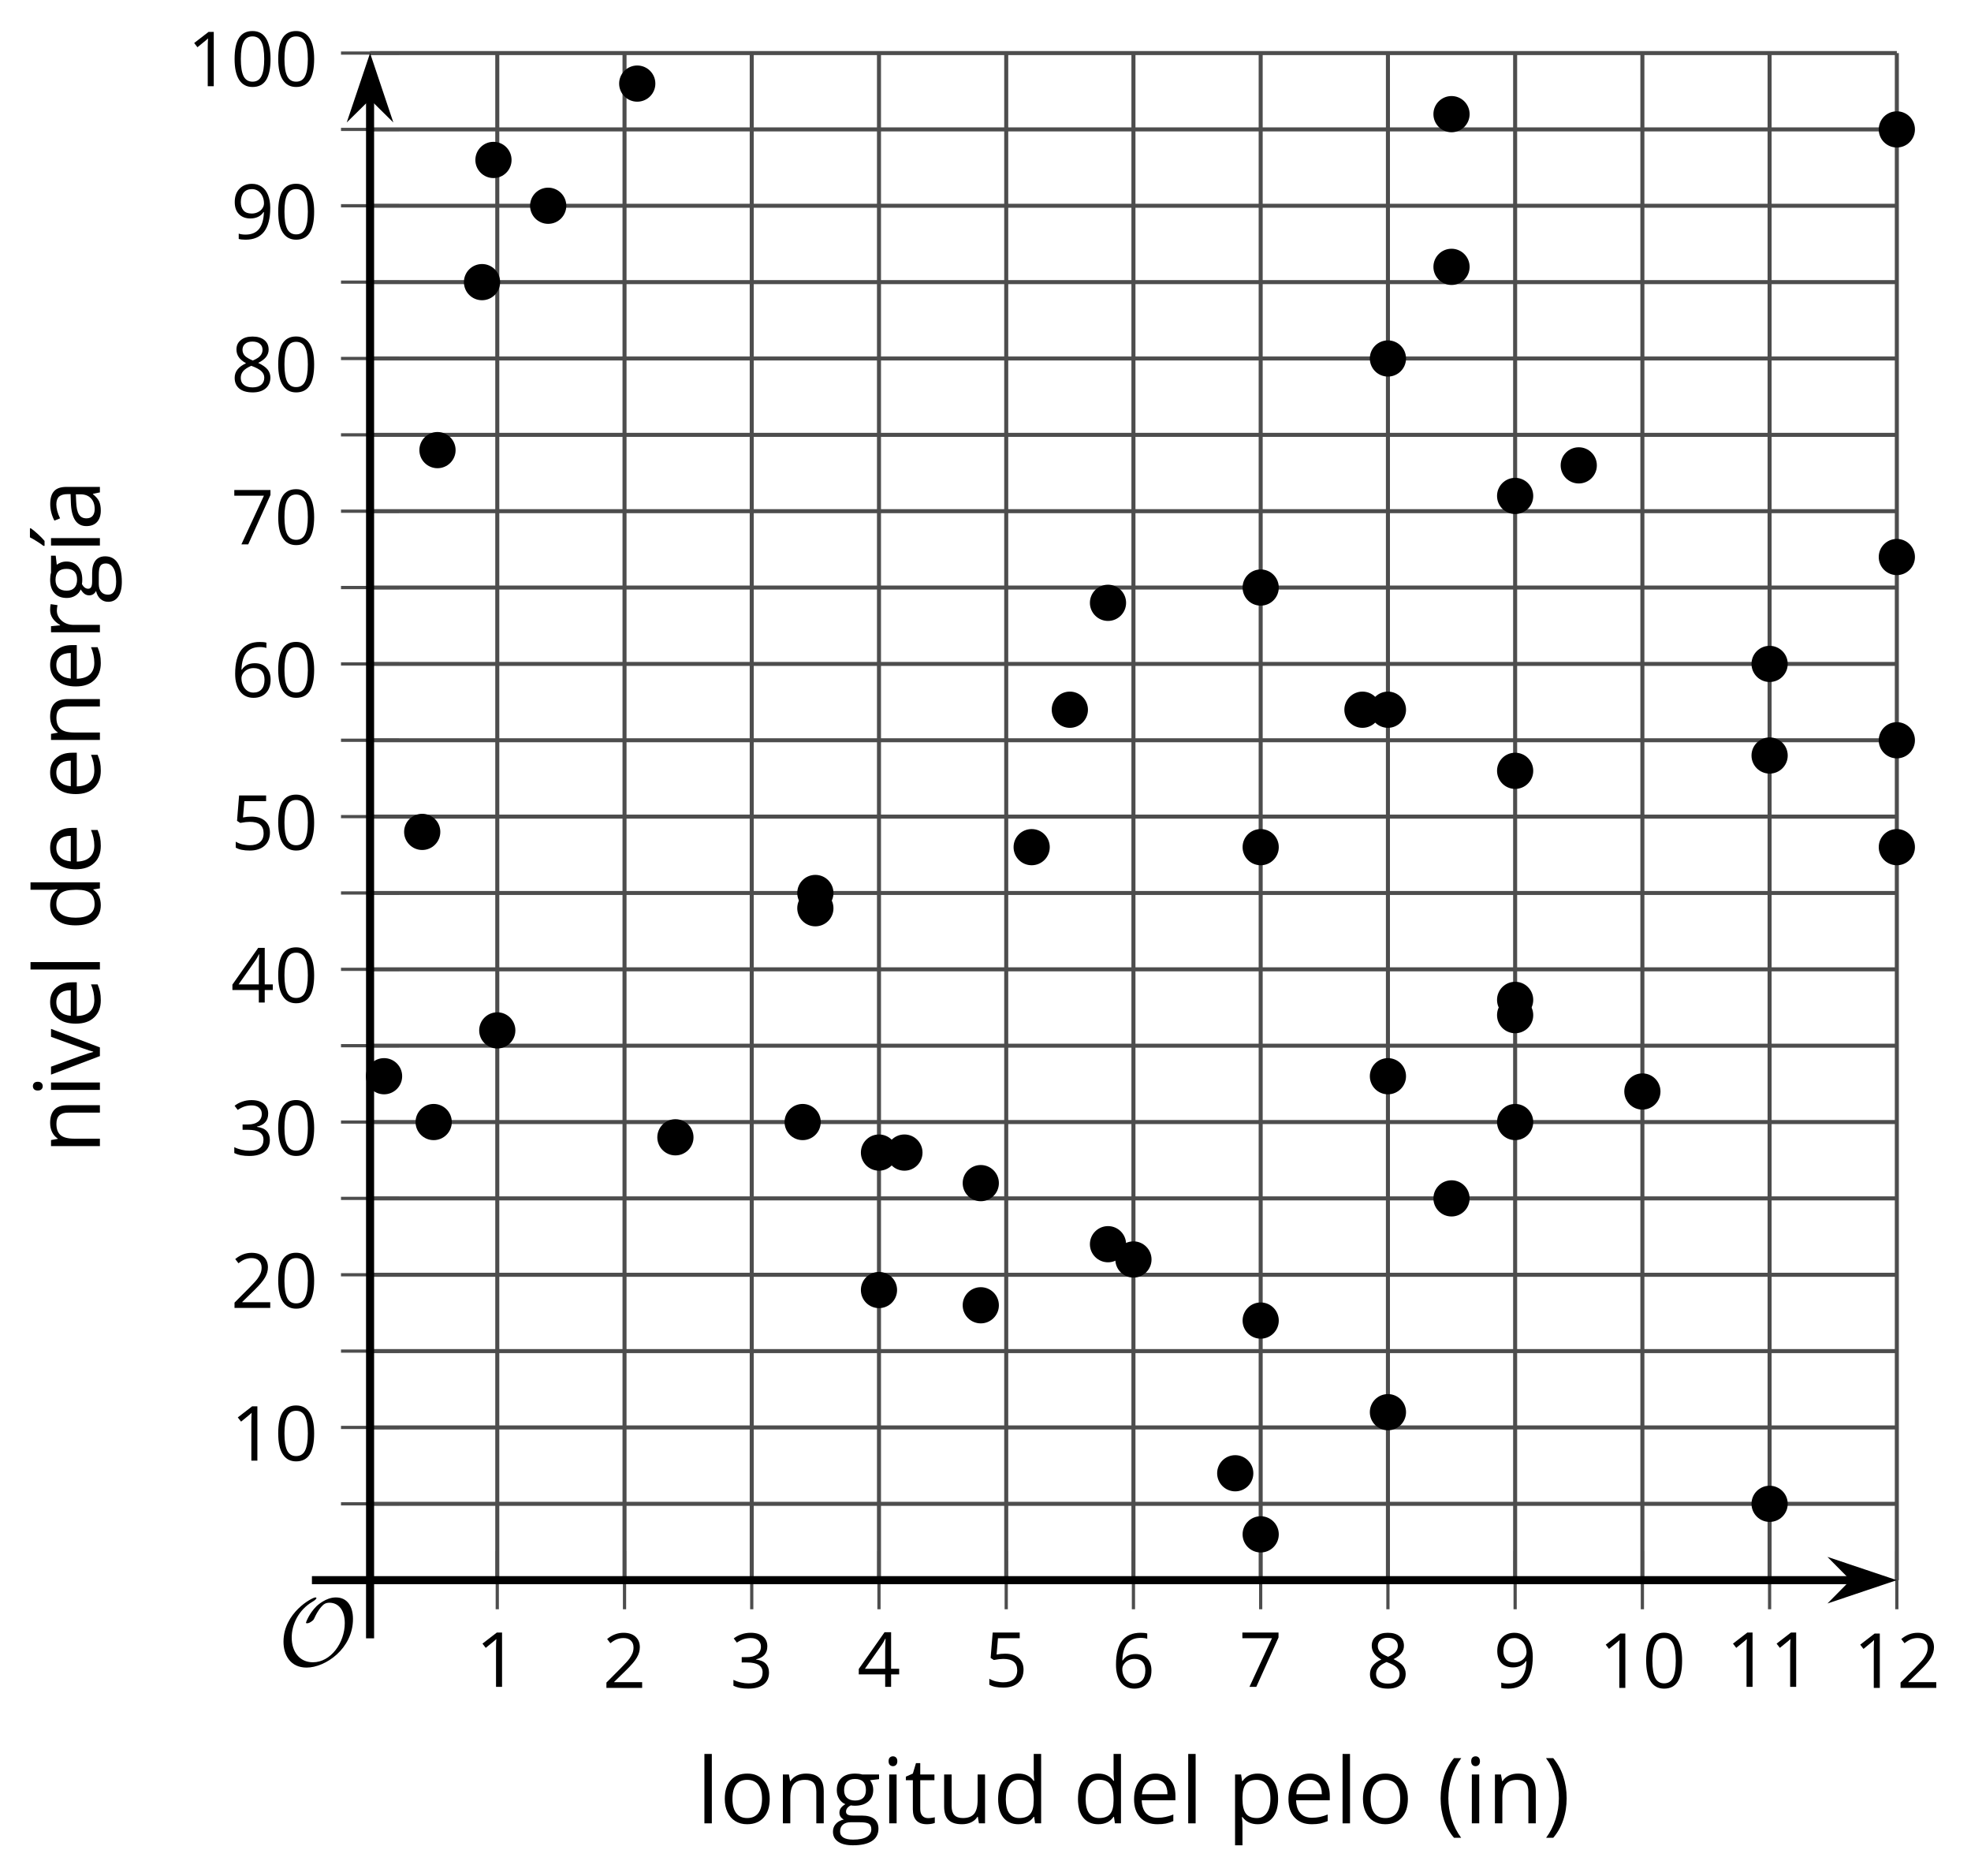 <?xml version='1.0' encoding='UTF-8'?>
<!-- This file was generated by dvisvgm 2.1.3 -->
<svg height='232.399pt' version='1.1' viewBox='-72 -72 244.208 232.399' width='244.208pt' xmlns='http://www.w3.org/2000/svg' xmlns:xlink='http://www.w3.org/1999/xlink'>
<defs>
<path d='M9.289 -5.762C9.289 -7.281 8.62 -8.428 7.161 -8.428C5.918 -8.428 4.866 -7.424 4.782 -7.352C3.826 -6.408 3.467 -5.332 3.467 -5.308C3.467 -5.236 3.527 -5.224 3.587 -5.224C3.814 -5.224 4.005 -5.344 4.184 -5.475C4.399 -5.631 4.411 -5.667 4.543 -5.942C4.651 -6.181 4.926 -6.767 5.368 -7.269C5.655 -7.592 5.894 -7.771 6.372 -7.771C7.532 -7.771 8.273 -6.814 8.273 -5.248C8.273 -2.809 6.539 -0.395 4.328 -0.395C2.63 -0.395 1.698 -1.745 1.698 -3.455C1.698 -5.081 2.534 -6.874 4.28 -7.902C4.399 -7.974 4.758 -8.189 4.758 -8.345C4.758 -8.428 4.663 -8.428 4.639 -8.428C4.22 -8.428 0.681 -6.528 0.681 -2.941C0.681 -1.267 1.554 0.263 3.539 0.263C5.87 0.263 9.289 -2.08 9.289 -5.762Z' id='g0-79'/>
<use id='g7-8' transform='scale(1.2)' xlink:href='#g5-8'/>
<use id='g7-9' transform='scale(1.2)' xlink:href='#g5-9'/>
<use id='g7-65' transform='scale(1.2)' xlink:href='#g5-65'/>
<use id='g7-68' transform='scale(1.2)' xlink:href='#g5-68'/>
<use id='g7-69' transform='scale(1.2)' xlink:href='#g5-69'/>
<use id='g7-71' transform='scale(1.2)' xlink:href='#g5-71'/>
<use id='g7-73' transform='scale(1.2)' xlink:href='#g5-73'/>
<use id='g7-76' transform='scale(1.2)' xlink:href='#g5-76'/>
<use id='g7-78' transform='scale(1.2)' xlink:href='#g5-78'/>
<use id='g7-79' transform='scale(1.2)' xlink:href='#g5-79'/>
<use id='g7-80' transform='scale(1.2)' xlink:href='#g5-80'/>
<use id='g7-82' transform='scale(1.2)' xlink:href='#g5-82'/>
<use id='g7-84' transform='scale(1.2)' xlink:href='#g5-84'/>
<use id='g7-85' transform='scale(1.2)' xlink:href='#g5-85'/>
<use id='g7-86' transform='scale(1.2)' xlink:href='#g5-86'/>
<use id='g7-172' transform='scale(1.2)' xlink:href='#g5-172'/>
<path d='M0.378 -2.583C0.378 -1.782 0.497 -1.031 0.732 -0.336S1.312 0.971 1.763 1.492H2.5C2.072 0.912 1.745 0.272 1.519 -0.433S1.179 -1.855 1.179 -2.592C1.179 -3.343 1.289 -4.07 1.51 -4.779C1.736 -5.488 2.067 -6.137 2.509 -6.731H1.763C1.317 -6.197 0.971 -5.576 0.737 -4.866C0.497 -4.157 0.378 -3.398 0.378 -2.583Z' id='g5-8'/>
<path d='M2.413 -2.583C2.413 -3.389 2.293 -4.148 2.058 -4.862C1.823 -5.571 1.478 -6.192 1.027 -6.731H0.281C0.723 -6.137 1.054 -5.488 1.28 -4.779C1.501 -4.07 1.611 -3.343 1.611 -2.592C1.611 -1.855 1.496 -1.133 1.271 -0.433C1.045 0.272 0.718 0.916 0.29 1.492H1.027C1.473 0.976 1.819 0.368 2.053 -0.327C2.293 -1.022 2.413 -1.777 2.413 -2.583Z' id='g5-9'/>
<path d='M4.922 -3.375C4.922 -4.498 4.733 -5.355 4.355 -5.948C3.973 -6.542 3.421 -6.837 2.689 -6.837C1.938 -6.837 1.381 -6.552 1.018 -5.985S0.47 -4.549 0.47 -3.375C0.47 -2.238 0.658 -1.377 1.036 -0.792C1.413 -0.203 1.966 0.092 2.689 0.092C3.444 0.092 4.006 -0.193 4.374 -0.769C4.738 -1.344 4.922 -2.21 4.922 -3.375ZM1.243 -3.375C1.243 -4.355 1.358 -5.064 1.588 -5.506C1.819 -5.953 2.187 -6.174 2.689 -6.174C3.2 -6.174 3.568 -5.948 3.794 -5.497C4.024 -5.051 4.139 -4.342 4.139 -3.375S4.024 -1.699 3.794 -1.243C3.568 -0.792 3.2 -0.566 2.689 -0.566C2.187 -0.566 1.819 -0.792 1.588 -1.234C1.358 -1.685 1.243 -2.394 1.243 -3.375Z' id='g5-16'/>
<path d='M3.292 0V-6.731H2.647L0.866 -5.355L1.271 -4.83C1.92 -5.359 2.288 -5.658 2.366 -5.727S2.518 -5.866 2.583 -5.93C2.56 -5.576 2.546 -5.198 2.546 -4.797V0H3.292Z' id='g5-17'/>
<path d='M4.885 0V-0.709H1.423V-0.746L2.896 -2.187C3.554 -2.827 4.001 -3.352 4.24 -3.771S4.599 -4.609 4.599 -5.037C4.599 -5.585 4.42 -6.018 4.061 -6.344C3.702 -6.667 3.204 -6.828 2.574 -6.828C1.842 -6.828 1.169 -6.57 0.548 -6.054L0.953 -5.534C1.262 -5.778 1.538 -5.944 1.786 -6.036C2.04 -6.128 2.302 -6.174 2.583 -6.174C2.97 -6.174 3.273 -6.068 3.49 -5.856C3.706 -5.649 3.817 -5.364 3.817 -5.005C3.817 -4.751 3.775 -4.512 3.688 -4.291S3.471 -3.844 3.301 -3.61S2.772 -2.988 2.233 -2.44L0.46 -0.658V0H4.885Z' id='g5-18'/>
<path d='M4.632 -5.147C4.632 -5.668 4.452 -6.077 4.088 -6.381C3.725 -6.676 3.218 -6.828 2.564 -6.828C2.164 -6.828 1.786 -6.768 1.427 -6.639C1.064 -6.519 0.746 -6.344 0.47 -6.128L0.856 -5.612C1.192 -5.829 1.487 -5.976 1.75 -6.054S2.288 -6.174 2.583 -6.174C2.97 -6.174 3.278 -6.082 3.499 -5.893C3.729 -5.704 3.84 -5.447 3.84 -5.12C3.84 -4.71 3.688 -4.388 3.379 -4.153C3.071 -3.923 2.657 -3.808 2.132 -3.808H1.459V-3.149H2.122C3.407 -3.149 4.047 -2.739 4.047 -1.925C4.047 -1.013 3.467 -0.557 2.302 -0.557C2.007 -0.557 1.694 -0.594 1.363 -0.672C1.036 -0.746 0.723 -0.856 0.433 -0.999V-0.272C0.714 -0.138 0.999 -0.041 1.298 0.009C1.593 0.064 1.92 0.092 2.274 0.092C3.094 0.092 3.725 -0.083 4.171 -0.424C4.618 -0.769 4.839 -1.266 4.839 -1.906C4.839 -2.353 4.71 -2.716 4.448 -2.993S3.785 -3.439 3.246 -3.508V-3.545C3.688 -3.637 4.029 -3.821 4.273 -4.093C4.512 -4.365 4.632 -4.719 4.632 -5.147Z' id='g5-19'/>
<path d='M5.203 -1.547V-2.242H4.204V-6.768H3.393L0.198 -2.215V-1.547H3.471V0H4.204V-1.547H5.203ZM3.471 -2.242H0.962L3.066 -5.235C3.195 -5.428 3.333 -5.672 3.481 -5.967H3.518C3.485 -5.414 3.471 -4.917 3.471 -4.48V-2.242Z' id='g5-20'/>
<path d='M2.564 -4.111C2.215 -4.111 1.865 -4.075 1.51 -4.006L1.68 -6.027H4.374V-6.731H1.027L0.773 -3.582L1.169 -3.329C1.657 -3.416 2.049 -3.462 2.339 -3.462C3.49 -3.462 4.065 -2.993 4.065 -2.053C4.065 -1.57 3.913 -1.202 3.619 -0.948C3.315 -0.695 2.896 -0.566 2.357 -0.566C2.049 -0.566 1.731 -0.608 1.413 -0.681C1.096 -0.764 0.829 -0.87 0.612 -1.008V-0.272C1.013 -0.028 1.588 0.092 2.348 0.092C3.126 0.092 3.739 -0.106 4.18 -0.502C4.627 -0.898 4.848 -1.446 4.848 -2.141C4.848 -2.753 4.646 -3.232 4.236 -3.582C3.831 -3.936 3.273 -4.111 2.564 -4.111Z' id='g5-21'/>
<path d='M0.539 -2.878C0.539 -1.943 0.741 -1.215 1.151 -0.691C1.561 -0.17 2.113 0.092 2.808 0.092C3.458 0.092 3.978 -0.11 4.355 -0.506C4.742 -0.912 4.931 -1.459 4.931 -2.159C4.931 -2.785 4.756 -3.283 4.411 -3.646C4.061 -4.01 3.582 -4.194 2.979 -4.194C2.247 -4.194 1.713 -3.932 1.377 -3.402H1.321C1.358 -4.365 1.565 -5.074 1.948 -5.525C2.33 -5.971 2.878 -6.197 3.6 -6.197C3.904 -6.197 4.176 -6.16 4.411 -6.082V-6.74C4.213 -6.8 3.936 -6.828 3.591 -6.828C2.583 -6.828 1.823 -6.501 1.308 -5.847C0.797 -5.189 0.539 -4.199 0.539 -2.878ZM2.799 -0.557C2.509 -0.557 2.251 -0.635 2.026 -0.797C1.805 -0.958 1.63 -1.174 1.506 -1.446S1.321 -2.012 1.321 -2.33C1.321 -2.546 1.39 -2.753 1.529 -2.951C1.662 -3.149 1.846 -3.306 2.076 -3.421S2.56 -3.591 2.836 -3.591C3.283 -3.591 3.614 -3.462 3.84 -3.209S4.176 -2.606 4.176 -2.159C4.176 -1.639 4.056 -1.243 3.812 -0.967C3.573 -0.695 3.237 -0.557 2.799 -0.557Z' id='g5-22'/>
<path d='M1.312 0H2.159L4.913 -6.119V-6.731H0.433V-6.027H4.102L1.312 0Z' id='g5-23'/>
<path d='M2.689 -6.828C2.086 -6.828 1.602 -6.685 1.243 -6.39C0.879 -6.105 0.7 -5.714 0.7 -5.226C0.7 -4.88 0.792 -4.572 0.976 -4.291C1.16 -4.015 1.464 -3.757 1.888 -3.518C0.948 -3.089 0.479 -2.486 0.479 -1.717C0.479 -1.142 0.672 -0.695 1.059 -0.378C1.446 -0.064 1.998 0.092 2.716 0.092C3.393 0.092 3.927 -0.074 4.319 -0.405C4.71 -0.741 4.903 -1.188 4.903 -1.745C4.903 -2.122 4.788 -2.454 4.558 -2.744C4.328 -3.029 3.941 -3.301 3.393 -3.564C3.844 -3.789 4.171 -4.038 4.378 -4.309S4.687 -4.885 4.687 -5.216C4.687 -5.718 4.507 -6.114 4.148 -6.4S3.301 -6.828 2.689 -6.828ZM1.234 -1.699C1.234 -2.03 1.335 -2.316 1.542 -2.551C1.75 -2.79 2.081 -3.006 2.537 -3.204C3.131 -2.988 3.55 -2.762 3.789 -2.532C4.029 -2.297 4.148 -2.035 4.148 -1.736C4.148 -1.363 4.019 -1.068 3.766 -0.852S3.154 -0.529 2.698 -0.529C2.233 -0.529 1.874 -0.631 1.621 -0.838C1.363 -1.045 1.234 -1.331 1.234 -1.699ZM2.68 -6.206C3.071 -6.206 3.375 -6.114 3.6 -5.93C3.821 -5.75 3.932 -5.502 3.932 -5.193C3.932 -4.913 3.84 -4.664 3.656 -4.452C3.476 -4.24 3.163 -4.042 2.726 -3.858C2.238 -4.061 1.901 -4.263 1.722 -4.466S1.45 -4.913 1.45 -5.193C1.45 -5.502 1.561 -5.746 1.777 -5.93S2.297 -6.206 2.68 -6.206Z' id='g5-24'/>
<path d='M4.885 -3.858C4.885 -4.471 4.793 -5 4.609 -5.451C4.425 -5.898 4.162 -6.243 3.821 -6.473C3.476 -6.713 3.076 -6.828 2.62 -6.828C1.98 -6.828 1.469 -6.625 1.077 -6.22C0.681 -5.815 0.488 -5.262 0.488 -4.563C0.488 -3.923 0.663 -3.425 1.013 -3.071S1.837 -2.537 2.431 -2.537C2.781 -2.537 3.094 -2.606 3.375 -2.735C3.656 -2.873 3.877 -3.066 4.047 -3.32H4.102C4.07 -2.376 3.863 -1.68 3.49 -1.225C3.112 -0.764 2.555 -0.539 1.819 -0.539C1.506 -0.539 1.225 -0.58 0.981 -0.658V0C1.188 0.06 1.473 0.092 1.828 0.092C3.867 0.092 4.885 -1.225 4.885 -3.858ZM2.62 -6.174C2.91 -6.174 3.168 -6.096 3.398 -5.939C3.619 -5.783 3.798 -5.566 3.923 -5.295S4.111 -4.724 4.111 -4.401C4.111 -4.185 4.042 -3.983 3.909 -3.785S3.591 -3.435 3.352 -3.32C3.122 -3.204 2.864 -3.149 2.583 -3.149C2.132 -3.149 1.796 -3.278 1.575 -3.527C1.354 -3.785 1.243 -4.13 1.243 -4.572C1.243 -5.074 1.363 -5.47 1.602 -5.75S2.182 -6.174 2.62 -6.174Z' id='g5-25'/>
<path d='M3.913 0H4.48V-3.444C4.48 -4.033 4.337 -4.461 4.042 -4.728C3.757 -4.995 3.31 -5.129 2.707 -5.129C2.408 -5.129 2.113 -5.092 1.814 -5.014C1.519 -4.936 1.248 -4.83 0.999 -4.696L1.234 -4.111C1.763 -4.369 2.242 -4.498 2.661 -4.498C3.034 -4.498 3.306 -4.401 3.481 -4.217C3.646 -4.024 3.734 -3.734 3.734 -3.338V-3.025L2.878 -2.997C1.248 -2.947 0.433 -2.413 0.433 -1.395C0.433 -0.921 0.576 -0.552 0.856 -0.295C1.142 -0.037 1.533 0.092 2.035 0.092C2.408 0.092 2.721 0.037 2.974 -0.074C3.223 -0.189 3.471 -0.401 3.725 -0.718H3.762L3.913 0ZM2.187 -0.539C1.888 -0.539 1.653 -0.612 1.483 -0.755C1.317 -0.898 1.234 -1.11 1.234 -1.386C1.234 -1.74 1.367 -1.998 1.639 -2.164C1.906 -2.334 2.343 -2.426 2.951 -2.449L3.715 -2.482V-2.026C3.715 -1.556 3.582 -1.192 3.306 -0.93C3.039 -0.668 2.661 -0.539 2.187 -0.539Z' id='g5-65'/>
<path d='M4.245 -0.677L4.346 0H4.968V-7.164H4.204V-5.111L4.222 -4.756L4.254 -4.392H4.194C3.831 -4.89 3.306 -5.138 2.62 -5.138C1.961 -5.138 1.45 -4.908 1.082 -4.448S0.529 -3.343 0.529 -2.509S0.714 -1.036 1.077 -0.585C1.446 -0.134 1.961 0.092 2.62 0.092C3.324 0.092 3.849 -0.166 4.204 -0.677H4.245ZM2.716 -0.548C2.261 -0.548 1.911 -0.714 1.676 -1.041S1.321 -1.855 1.321 -2.5C1.321 -3.135 1.441 -3.628 1.676 -3.978C1.915 -4.323 2.261 -4.498 2.707 -4.498C3.227 -4.498 3.61 -4.346 3.849 -4.042C4.084 -3.734 4.204 -3.223 4.204 -2.509V-2.348C4.204 -1.717 4.088 -1.257 3.849 -0.976C3.619 -0.691 3.237 -0.548 2.716 -0.548Z' id='g5-68'/>
<path d='M2.942 0.092C3.283 0.092 3.573 0.064 3.812 0.018C4.056 -0.037 4.309 -0.12 4.581 -0.235V-0.916C4.052 -0.691 3.513 -0.576 2.97 -0.576C2.454 -0.576 2.053 -0.727 1.768 -1.036C1.487 -1.344 1.335 -1.791 1.321 -2.385H4.797V-2.868C4.797 -3.55 4.613 -4.098 4.245 -4.512C3.877 -4.931 3.375 -5.138 2.744 -5.138C2.067 -5.138 1.533 -4.899 1.133 -4.42C0.727 -3.941 0.529 -3.297 0.529 -2.482C0.529 -1.676 0.746 -1.045 1.179 -0.589C1.607 -0.134 2.196 0.092 2.942 0.092ZM2.735 -4.498C3.135 -4.498 3.439 -4.369 3.656 -4.116C3.872 -3.858 3.978 -3.49 3.978 -3.006H1.34C1.381 -3.471 1.524 -3.84 1.768 -4.102C2.007 -4.365 2.33 -4.498 2.735 -4.498Z' id='g5-69'/>
<path d='M4.94 -5.046H3.195C2.983 -5.106 2.744 -5.138 2.482 -5.138C1.874 -5.138 1.404 -4.991 1.073 -4.687C0.741 -4.392 0.576 -3.964 0.576 -3.412C0.576 -3.08 0.658 -2.785 0.82 -2.528C0.985 -2.27 1.197 -2.086 1.459 -1.98C1.248 -1.851 1.091 -1.717 0.994 -1.579S0.847 -1.28 0.847 -1.096C0.847 -0.935 0.893 -0.792 0.976 -0.668C1.068 -0.543 1.174 -0.456 1.303 -0.396C0.948 -0.318 0.672 -0.166 0.474 0.06S0.18 0.548 0.18 0.856C0.18 1.303 0.359 1.653 0.718 1.897C1.073 2.141 1.584 2.265 2.242 2.265C3.103 2.265 3.757 2.118 4.204 1.823C4.65 1.533 4.876 1.105 4.876 0.548C4.876 0.11 4.728 -0.226 4.438 -0.456C4.144 -0.686 3.725 -0.801 3.177 -0.801H2.284C2.007 -0.801 1.814 -0.833 1.699 -0.902C1.584 -0.967 1.529 -1.068 1.529 -1.206C1.529 -1.469 1.69 -1.685 2.017 -1.855C2.15 -1.832 2.288 -1.819 2.44 -1.819C3.029 -1.819 3.494 -1.966 3.831 -2.261S4.337 -2.951 4.337 -3.444C4.337 -3.66 4.305 -3.858 4.236 -4.033C4.167 -4.204 4.093 -4.346 4.006 -4.452L4.94 -4.563V-5.046ZM0.916 0.847C0.916 0.539 1.013 0.299 1.206 0.134S1.671 -0.115 2.017 -0.115H2.933C3.398 -0.115 3.715 -0.064 3.886 0.046C4.056 0.147 4.139 0.341 4.139 0.612C4.139 0.939 3.987 1.202 3.674 1.39C3.37 1.584 2.891 1.68 2.251 1.68C1.823 1.68 1.492 1.611 1.262 1.469S0.916 1.119 0.916 0.847ZM1.331 -3.43C1.331 -3.812 1.427 -4.098 1.621 -4.291S2.09 -4.581 2.449 -4.581C3.204 -4.581 3.582 -4.204 3.582 -3.444C3.582 -2.721 3.209 -2.357 2.463 -2.357C2.109 -2.357 1.828 -2.449 1.63 -2.629S1.331 -3.076 1.331 -3.43Z' id='g5-71'/>
<path d='M1.575 0V-5.046H0.81V0H1.575ZM0.746 -6.413C0.746 -6.243 0.787 -6.114 0.875 -6.031C0.962 -5.944 1.068 -5.902 1.197 -5.902C1.321 -5.902 1.427 -5.944 1.515 -6.031C1.602 -6.114 1.648 -6.243 1.648 -6.413S1.602 -6.713 1.515 -6.796S1.321 -6.92 1.197 -6.92C1.068 -6.92 0.962 -6.878 0.875 -6.796C0.787 -6.717 0.746 -6.588 0.746 -6.413Z' id='g5-73'/>
<path d='M1.575 0V-7.164H0.81V0H1.575Z' id='g5-76'/>
<path d='M4.263 0H5.028V-3.292C5.028 -3.936 4.876 -4.406 4.567 -4.696C4.259 -4.991 3.803 -5.138 3.195 -5.138C2.85 -5.138 2.532 -5.069 2.251 -4.936C1.971 -4.797 1.75 -4.604 1.593 -4.355H1.556L1.432 -5.046H0.81V0H1.575V-2.647C1.575 -3.306 1.699 -3.775 1.943 -4.061S2.574 -4.489 3.103 -4.489C3.504 -4.489 3.794 -4.388 3.983 -4.185S4.263 -3.674 4.263 -3.264V0Z' id='g5-78'/>
<path d='M5.166 -2.528C5.166 -3.329 4.959 -3.964 4.54 -4.434C4.125 -4.903 3.564 -5.138 2.859 -5.138C2.127 -5.138 1.556 -4.908 1.146 -4.448C0.737 -3.992 0.529 -3.352 0.529 -2.528C0.529 -1.998 0.626 -1.533 0.815 -1.137S1.275 -0.437 1.625 -0.226S2.376 0.092 2.827 0.092C3.559 0.092 4.13 -0.138 4.544 -0.599C4.959 -1.064 5.166 -1.704 5.166 -2.528ZM1.321 -2.528C1.321 -3.177 1.45 -3.669 1.704 -3.996S2.334 -4.489 2.836 -4.489C3.343 -4.489 3.725 -4.323 3.987 -3.987C4.245 -3.656 4.374 -3.168 4.374 -2.528C4.374 -1.878 4.245 -1.39 3.987 -1.05C3.725 -0.718 3.347 -0.548 2.845 -0.548S1.966 -0.718 1.708 -1.054S1.321 -1.883 1.321 -2.528Z' id='g5-79'/>
<path d='M3.158 0.092C3.817 0.092 4.328 -0.138 4.696 -0.599C5.069 -1.054 5.253 -1.699 5.253 -2.528C5.253 -3.352 5.074 -3.996 4.705 -4.452C4.346 -4.908 3.826 -5.138 3.158 -5.138C2.822 -5.138 2.523 -5.078 2.261 -4.954S1.773 -4.632 1.575 -4.355H1.538L1.432 -5.046H0.81V2.265H1.575V0.189C1.575 -0.074 1.556 -0.355 1.519 -0.649H1.575C1.759 -0.396 1.989 -0.212 2.256 -0.092C2.532 0.032 2.832 0.092 3.158 0.092ZM3.048 -4.489C3.494 -4.489 3.844 -4.319 4.088 -3.987C4.337 -3.646 4.461 -3.168 4.461 -2.537C4.461 -1.915 4.337 -1.432 4.088 -1.077C3.844 -0.723 3.504 -0.548 3.066 -0.548C2.546 -0.548 2.164 -0.7 1.929 -1.004C1.694 -1.312 1.575 -1.819 1.575 -2.528V-2.698C1.579 -3.32 1.699 -3.775 1.929 -4.061S2.532 -4.489 3.048 -4.489Z' id='g5-80'/>
<path d='M3.112 -5.138C2.795 -5.138 2.505 -5.051 2.242 -4.871S1.754 -4.438 1.565 -4.111H1.529L1.441 -5.046H0.81V0H1.575V-2.707C1.575 -3.2 1.722 -3.614 2.007 -3.946C2.302 -4.277 2.647 -4.443 3.057 -4.443C3.218 -4.443 3.402 -4.42 3.61 -4.374L3.715 -5.083C3.536 -5.12 3.338 -5.138 3.112 -5.138Z' id='g5-82'/>
<path d='M2.44 -0.539C2.187 -0.539 1.989 -0.622 1.846 -0.783S1.63 -1.179 1.63 -1.483V-4.452H3.094V-5.046H1.63V-6.215H1.188L0.866 -5.138L0.143 -4.82V-4.452H0.866V-1.45C0.866 -0.424 1.354 0.092 2.33 0.092C2.459 0.092 2.606 0.078 2.762 0.055C2.928 0.028 3.048 -0.005 3.131 -0.046V-0.631C3.057 -0.608 2.956 -0.589 2.832 -0.571C2.707 -0.548 2.574 -0.539 2.44 -0.539Z' id='g5-84'/>
<path d='M1.529 -5.046H0.755V-1.745C0.755 -1.105 0.907 -0.635 1.215 -0.345C1.519 -0.055 1.98 0.092 2.592 0.092C2.947 0.092 3.264 0.028 3.545 -0.106C3.821 -0.239 4.038 -0.428 4.194 -0.677H4.236L4.346 0H4.977V-5.046H4.213V-2.394C4.213 -1.74 4.088 -1.271 3.849 -0.981C3.6 -0.691 3.218 -0.548 2.689 -0.548C2.288 -0.548 1.998 -0.649 1.809 -0.852S1.529 -1.363 1.529 -1.773V-5.046Z' id='g5-85'/>
<path d='M1.915 0H2.808L4.724 -5.046H3.904C3.278 -3.329 2.873 -2.215 2.698 -1.704C2.514 -1.188 2.408 -0.852 2.376 -0.691H2.339C2.297 -0.898 2.15 -1.354 1.906 -2.053L0.82 -5.046H0L1.915 0Z' id='g5-86'/>
<path d='M1.575 0V-5.046H0.81V0H1.575ZM0.778 -5.829V-5.714H1.289C1.487 -5.875 1.717 -6.1 1.984 -6.39S2.454 -6.929 2.587 -7.127V-7.224H1.657C1.561 -7.026 1.427 -6.791 1.252 -6.519C1.087 -6.248 0.925 -6.018 0.778 -5.829Z' id='g5-172'/>
</defs>
<g id='page1'>
<path d='M-10.387 123.742V-65.426M5.379 123.742V-65.426M21.141 123.742V-65.426M36.906 123.742V-65.426M52.672 123.742V-65.426M68.434 123.742V-65.426M84.199 123.742V-65.426M99.965 123.742V-65.426M115.726 123.742V-65.426M131.492 123.742V-65.426M147.254 123.742V-65.426M163.019 123.742V-65.426' fill='none' stroke='#4d4d4d' stroke-linejoin='bevel' stroke-miterlimit='10.037' stroke-width='0.5'/>
<path d='M-26.148 114.285H163.019M-26.148 95.367H163.019M-26.148 76.449H163.019M-26.148 57.535H163.019M-26.148 38.617H163.019M-26.148 19.699H163.019M-26.148 0.781H163.019M-26.148 -18.133H163.019M-26.148 -37.051H163.019M-26.148 -55.969H163.019' fill='none' stroke='#4d4d4d' stroke-linejoin='bevel' stroke-miterlimit='10.037' stroke-width='0.5'/>
<path d='M-26.148 104.824H163.019M-26.148 85.91H163.019M-26.148 66.992H163.019M-26.148 48.074H163.019M-26.148 29.156H163.019M-26.148 10.242H163.019M-26.148 -8.676H163.019M-26.148 -27.594H163.019M-26.148 -46.512H163.019M-26.148 -65.426H163.019' fill='none' stroke='#4d4d4d' stroke-linejoin='bevel' stroke-miterlimit='10.037' stroke-width='0.5'/>
<path d='M-10.387 127.344V120.14M5.379 127.344V120.14M21.141 127.344V120.14M36.906 127.344V120.14M52.672 127.344V120.14M68.434 127.344V120.14M84.199 127.344V120.14M99.965 127.344V120.14M115.726 127.344V120.14M131.492 127.344V120.14M147.254 127.344V120.14M163.019 127.344V120.14' fill='none' stroke='#4d4d4d' stroke-linejoin='bevel' stroke-miterlimit='10.037' stroke-width='0.4'/>
<path d='M-29.75 114.285H-22.551M-29.75 95.367H-22.551M-29.75 76.449H-22.551M-29.75 57.535H-22.551M-29.75 38.617H-22.551M-29.75 19.699H-22.551M-29.75 0.781H-22.551M-29.75 -18.133H-22.551M-29.75 -37.051H-22.551M-29.75 -55.969H-22.551' fill='none' stroke='#4d4d4d' stroke-linejoin='bevel' stroke-miterlimit='10.037' stroke-width='0.4'/>
<path d='M-29.75 104.824H-22.551M-29.75 85.91H-22.551M-29.75 66.992H-22.551M-29.75 48.074H-22.551M-29.75 29.156H-22.551M-29.75 10.242H-22.551M-29.75 -8.676H-22.551M-29.75 -27.594H-22.551M-29.75 -46.512H-22.551M-29.75 -65.426H-22.551' fill='none' stroke='#4d4d4d' stroke-linejoin='bevel' stroke-miterlimit='10.037' stroke-width='0.4'/>
<path d='M-26.148 123.742H157.726' fill='none' stroke='#000000' stroke-linejoin='bevel' stroke-miterlimit='10.037' stroke-width='1'/>
<path d='M161.445 123.742L156.254 122L157.977 123.742L156.254 125.488Z'/>
<path d='M161.445 123.742L156.254 122L157.977 123.742L156.254 125.488Z' fill='none' stroke='#000000' stroke-miterlimit='10.037' stroke-width='1'/>
<path d='M-26.148 123.742V-60.133' fill='none' stroke='#000000' stroke-linejoin='bevel' stroke-miterlimit='10.037' stroke-width='1'/>
<path d='M-26.148 -63.852L-27.895 -58.66L-26.148 -60.383L-24.406 -58.66Z'/>
<path d='M-26.148 -63.852L-27.895 -58.66L-26.148 -60.383L-24.406 -58.66Z' fill='none' stroke='#000000' stroke-miterlimit='10.037' stroke-width='1'/>
<g transform='matrix(1 0 0 1 -32.789 49.872)'>
<use x='19.701' xlink:href='#g5-17' y='87.087'/>
</g>
<g transform='matrix(1 0 0 1 -17.025 50)'>
<use x='19.701' xlink:href='#g5-18' y='87.087'/>
</g>
<g transform='matrix(1 0 0 1 -1.261 50)'>
<use x='19.701' xlink:href='#g5-19' y='87.087'/>
</g>
<g transform='matrix(1 0 0 1 14.503 49.872)'>
<use x='19.701' xlink:href='#g5-20' y='87.087'/>
</g>
<g transform='matrix(1 0 0 1 30.267 49.872)'>
<use x='19.701' xlink:href='#g5-21' y='87.087'/>
</g>
<g transform='matrix(1 0 0 1 46.032 50)'>
<use x='19.701' xlink:href='#g5-22' y='87.087'/>
</g>
<g transform='matrix(1 0 0 1 61.796 49.872)'>
<use x='19.701' xlink:href='#g5-23' y='87.087'/>
</g>
<g transform='matrix(1 0 0 1 77.56 50)'>
<use x='19.701' xlink:href='#g5-24' y='87.087'/>
</g>
<g transform='matrix(1 0 0 1 93.324 50)'>
<use x='19.701' xlink:href='#g5-25' y='87.087'/>
</g>
<g transform='matrix(1 0 0 1 106.386 50)'>
<use x='19.701' xlink:href='#g5-17' y='87.087'/>
<use x='25.105' xlink:href='#g5-16' y='87.087'/>
</g>
<g transform='matrix(1 0 0 1 122.15 49.872)'>
<use x='19.701' xlink:href='#g5-17' y='87.087'/>
<use x='25.105' xlink:href='#g5-17' y='87.087'/>
</g>
<g transform='matrix(1 0 0 1 137.915 50)'>
<use x='19.701' xlink:href='#g5-17' y='87.087'/>
<use x='25.105' xlink:href='#g5-18' y='87.087'/>
</g>
<g transform='matrix(1 0 0 1 -63.104 21.849)'>
<use x='19.701' xlink:href='#g5-17' y='87.087'/>
<use x='25.105' xlink:href='#g5-16' y='87.087'/>
</g>
<g transform='matrix(1 0 0 1 -63.104 2.933)'>
<use x='19.701' xlink:href='#g5-18' y='87.087'/>
<use x='25.105' xlink:href='#g5-16' y='87.087'/>
</g>
<g transform='matrix(1 0 0 1 -63.104 -15.984)'>
<use x='19.701' xlink:href='#g5-19' y='87.087'/>
<use x='25.105' xlink:href='#g5-16' y='87.087'/>
</g>
<g transform='matrix(1 0 0 1 -63.104 -34.901)'>
<use x='19.701' xlink:href='#g5-20' y='87.087'/>
<use x='25.105' xlink:href='#g5-16' y='87.087'/>
</g>
<g transform='matrix(1 0 0 1 -63.104 -53.819)'>
<use x='19.701' xlink:href='#g5-21' y='87.087'/>
<use x='25.105' xlink:href='#g5-16' y='87.087'/>
</g>
<g transform='matrix(1 0 0 1 -63.104 -72.736)'>
<use x='19.701' xlink:href='#g5-22' y='87.087'/>
<use x='25.105' xlink:href='#g5-16' y='87.087'/>
</g>
<g transform='matrix(1 0 0 1 -63.104 -91.653)'>
<use x='19.701' xlink:href='#g5-23' y='87.087'/>
<use x='25.105' xlink:href='#g5-16' y='87.087'/>
</g>
<g transform='matrix(1 0 0 1 -63.104 -110.57)'>
<use x='19.701' xlink:href='#g5-24' y='87.087'/>
<use x='25.105' xlink:href='#g5-16' y='87.087'/>
</g>
<g transform='matrix(1 0 0 1 -63.104 -129.487)'>
<use x='19.701' xlink:href='#g5-25' y='87.087'/>
<use x='25.105' xlink:href='#g5-16' y='87.087'/>
</g>
<g transform='matrix(1 0 0 1 -68.508 -148.404)'>
<use x='19.701' xlink:href='#g5-17' y='87.087'/>
<use x='25.105' xlink:href='#g5-16' y='87.087'/>
<use x='30.51' xlink:href='#g5-16' y='87.087'/>
</g>
<path d='M38.898 70.777C38.898 69.676 38.008 68.781 36.906 68.781C35.805 68.781 34.914 69.676 34.914 70.777C34.914 71.875 35.805 72.769 36.906 72.769C38.008 72.769 38.898 71.875 38.898 70.777Z'/>
<path d='M38.898 70.777C38.898 69.676 38.008 68.781 36.906 68.781C35.805 68.781 34.914 69.676 34.914 70.777C34.914 71.875 35.805 72.769 36.906 72.769C38.008 72.769 38.898 71.875 38.898 70.777Z' fill='none' stroke='#000000' stroke-linejoin='bevel' stroke-miterlimit='10.037' stroke-width='0.5'/>
<path d='M109.836 -38.942C109.836 -40.043 108.945 -40.938 107.844 -40.938C106.746 -40.938 105.851 -40.043 105.851 -38.942C105.851 -37.844 106.746 -36.949 107.844 -36.949C108.945 -36.949 109.836 -37.844 109.836 -38.942Z'/>
<path d='M109.836 -38.942C109.836 -40.043 108.945 -40.938 107.844 -40.938C106.746 -40.938 105.851 -40.043 105.851 -38.942C105.851 -37.844 106.746 -36.949 107.844 -36.949C108.945 -36.949 109.836 -37.844 109.836 -38.942Z' fill='none' stroke='#000000' stroke-linejoin='bevel' stroke-miterlimit='10.037' stroke-width='0.5'/>
<path d='M-2.086 -46.512C-2.086 -47.61 -2.981 -48.504 -4.082 -48.504C-5.18 -48.504 -6.074 -47.61 -6.074 -46.512C-6.074 -45.41 -5.18 -44.52 -4.082 -44.52C-2.981 -44.52 -2.086 -45.41 -2.086 -46.512Z'/>
<path d='M-2.086 -46.512C-2.086 -47.61 -2.981 -48.504 -4.082 -48.504C-5.18 -48.504 -6.074 -47.61 -6.074 -46.512C-6.074 -45.41 -5.18 -44.52 -4.082 -44.52C-2.981 -44.52 -2.086 -45.41 -2.086 -46.512Z' fill='none' stroke='#000000' stroke-linejoin='bevel' stroke-miterlimit='10.037' stroke-width='0.5'/>
<path d='M-8.395 55.64C-8.395 54.543 -9.285 53.648 -10.387 53.648C-11.484 53.648 -12.379 54.543 -12.379 55.64C-12.379 56.742 -11.484 57.633 -10.387 57.633C-9.285 57.633 -8.395 56.742 -8.395 55.64Z'/>
<path d='M-8.395 55.64C-8.395 54.543 -9.285 53.648 -10.387 53.648C-11.484 53.648 -12.379 54.543 -12.379 55.64C-12.379 56.742 -11.484 57.633 -10.387 57.633C-9.285 57.633 -8.395 56.742 -8.395 55.64Z' fill='none' stroke='#000000' stroke-linejoin='bevel' stroke-miterlimit='10.037' stroke-width='0.5'/>
<path d='M149.25 21.59C149.25 20.492 148.355 19.597 147.254 19.597C146.156 19.597 145.262 20.492 145.262 21.59C145.262 22.691 146.156 23.582 147.254 23.582C148.355 23.582 149.25 22.691 149.25 21.59Z'/>
<path d='M149.25 21.59C149.25 20.492 148.355 19.597 147.254 19.597C146.156 19.597 145.262 20.492 145.262 21.59C145.262 22.691 146.156 23.582 147.254 23.582C148.355 23.582 149.25 22.691 149.25 21.59Z' fill='none' stroke='#000000' stroke-linejoin='bevel' stroke-miterlimit='10.037' stroke-width='0.5'/>
<path d='M31.016 40.508C31.016 39.406 30.125 38.515 29.023 38.515C27.926 38.515 27.031 39.406 27.031 40.508C27.031 41.609 27.926 42.5 29.023 42.5C30.125 42.5 31.016 41.609 31.016 40.508Z'/>
<path d='M31.016 40.508C31.016 39.406 30.125 38.515 29.023 38.515C27.926 38.515 27.031 39.406 27.031 40.508C27.031 41.609 27.926 42.5 29.023 42.5C30.125 42.5 31.016 41.609 31.016 40.508Z' fill='none' stroke='#000000' stroke-linejoin='bevel' stroke-miterlimit='10.037' stroke-width='0.5'/>
<path d='M29.441 66.992C29.441 65.89 28.547 65 27.449 65C26.348 65 25.457 65.89 25.457 66.992C25.457 68.094 26.348 68.984 27.449 68.984C28.547 68.984 29.441 68.094 29.441 66.992Z'/>
<path d='M29.441 66.992C29.441 65.89 28.547 65 27.449 65C26.348 65 25.457 65.89 25.457 66.992C25.457 68.094 26.348 68.984 27.449 68.984C28.547 68.984 29.441 68.094 29.441 66.992Z' fill='none' stroke='#000000' stroke-linejoin='bevel' stroke-miterlimit='10.037' stroke-width='0.5'/>
<path d='M109.836 -57.86C109.836 -58.961 108.945 -59.852 107.844 -59.852C106.746 -59.852 105.851 -58.961 105.851 -57.86C105.851 -56.762 106.746 -55.867 107.844 -55.867C108.945 -55.867 109.836 -56.762 109.836 -57.86Z'/>
<path d='M109.836 -57.86C109.836 -58.961 108.945 -59.852 107.844 -59.852C106.746 -59.852 105.851 -58.961 105.851 -57.86C105.851 -56.762 106.746 -55.867 107.844 -55.867C108.945 -55.867 109.836 -56.762 109.836 -57.86Z' fill='none' stroke='#000000' stroke-linejoin='bevel' stroke-miterlimit='10.037' stroke-width='0.5'/>
<path d='M62.547 15.918C62.547 14.816 61.652 13.922 60.555 13.922C59.453 13.922 58.559 14.816 58.559 15.918C58.559 17.015 59.453 17.91 60.555 17.91C61.652 17.91 62.547 17.015 62.547 15.918Z'/>
<path d='M62.547 15.918C62.547 14.816 61.652 13.922 60.555 13.922C59.453 13.922 58.559 14.816 58.559 15.918C58.559 17.015 59.453 17.91 60.555 17.91C61.652 17.91 62.547 17.015 62.547 15.918Z' fill='none' stroke='#000000' stroke-linejoin='bevel' stroke-miterlimit='10.037' stroke-width='0.5'/>
<path d='M125.601 -14.352C125.601 -15.453 124.711 -16.344 123.609 -16.344C122.508 -16.344 121.617 -15.453 121.617 -14.352C121.617 -13.25 122.508 -12.36 123.609 -12.36C124.711 -12.36 125.601 -13.25 125.601 -14.352Z'/>
<path d='M125.601 -14.352C125.601 -15.453 124.711 -16.344 123.609 -16.344C122.508 -16.344 121.617 -15.453 121.617 -14.352C121.617 -13.25 122.508 -12.36 123.609 -12.36C124.711 -12.36 125.601 -13.25 125.601 -14.352Z' fill='none' stroke='#000000' stroke-linejoin='bevel' stroke-miterlimit='10.037' stroke-width='0.5'/>
<path d='M-22.422 61.316C-22.422 60.215 -23.316 59.324 -24.414 59.324C-25.516 59.324 -26.41 60.215 -26.41 61.316C-26.41 62.418 -25.516 63.308 -24.414 63.308C-23.316 63.308 -22.422 62.418 -22.422 61.316Z'/>
<path d='M-22.422 61.316C-22.422 60.215 -23.316 59.324 -24.414 59.324C-25.516 59.324 -26.41 60.215 -26.41 61.316C-26.41 62.418 -25.516 63.308 -24.414 63.308C-23.316 63.308 -22.422 62.418 -22.422 61.316Z' fill='none' stroke='#000000' stroke-linejoin='bevel' stroke-miterlimit='10.037' stroke-width='0.5'/>
<path d='M101.957 61.316C101.957 60.215 101.062 59.324 99.965 59.324C98.863 59.324 97.973 60.215 97.973 61.316C97.973 62.418 98.863 63.308 99.965 63.308C101.062 63.308 101.957 62.418 101.957 61.316Z'/>
<path d='M101.957 61.316C101.957 60.215 101.062 59.324 99.965 59.324C98.863 59.324 97.973 60.215 97.973 61.316C97.973 62.418 98.863 63.308 99.965 63.308C101.062 63.308 101.957 62.418 101.957 61.316Z' fill='none' stroke='#000000' stroke-linejoin='bevel' stroke-miterlimit='10.037' stroke-width='0.5'/>
<path d='M149.25 10.242C149.25 9.14 148.355 8.25 147.254 8.25C146.156 8.25 145.262 9.14 145.262 10.242C145.262 11.34 146.156 12.234 147.254 12.234C148.355 12.234 149.25 11.34 149.25 10.242Z'/>
<path d='M149.25 10.242C149.25 9.14 148.355 8.25 147.254 8.25C146.156 8.25 145.262 9.14 145.262 10.242C145.262 11.34 146.156 12.234 147.254 12.234C148.355 12.234 149.25 11.34 149.25 10.242Z' fill='none' stroke='#000000' stroke-linejoin='bevel' stroke-miterlimit='10.037' stroke-width='0.5'/>
<path d='M101.957 -27.594C101.957 -28.696 101.062 -29.586 99.965 -29.586C98.863 -29.586 97.973 -28.696 97.973 -27.594C97.973 -26.492 98.863 -25.602 99.965 -25.602C101.062 -25.602 101.957 -26.492 101.957 -27.594Z'/>
<path d='M101.957 -27.594C101.957 -28.696 101.062 -29.586 99.965 -29.586C98.863 -29.586 97.973 -28.696 97.973 -27.594C97.973 -26.492 98.863 -25.602 99.965 -25.602C101.062 -25.602 101.957 -26.492 101.957 -27.594Z' fill='none' stroke='#000000' stroke-linejoin='bevel' stroke-miterlimit='10.037' stroke-width='0.5'/>
<path d='M-17.695 31.051C-17.695 29.949 -18.586 29.058 -19.688 29.058C-20.785 29.058 -21.68 29.949 -21.68 31.051C-21.68 32.148 -20.785 33.043 -19.688 33.043C-18.586 33.043 -17.695 32.148 -17.695 31.051Z'/>
<path d='M-17.695 31.051C-17.695 29.949 -18.586 29.058 -19.688 29.058C-20.785 29.058 -21.68 29.949 -21.68 31.051C-21.68 32.148 -20.785 33.043 -19.688 33.043C-18.586 33.043 -17.695 32.148 -17.695 31.051Z' fill='none' stroke='#000000' stroke-linejoin='bevel' stroke-miterlimit='10.037' stroke-width='0.5'/>
<path d='M133.484 63.207C133.484 62.109 132.594 61.215 131.492 61.215C130.391 61.215 129.5 62.109 129.5 63.207C129.5 64.308 130.391 65.203 131.492 65.203C132.594 65.203 133.484 64.308 133.484 63.207Z'/>
<path d='M133.484 63.207C133.484 62.109 132.594 61.215 131.492 61.215C130.391 61.215 129.5 62.109 129.5 63.207C129.5 64.308 130.391 65.203 131.492 65.203C132.594 65.203 133.484 64.308 133.484 63.207Z' fill='none' stroke='#000000' stroke-linejoin='bevel' stroke-miterlimit='10.037' stroke-width='0.5'/>
<path d='M67.273 2.676C67.273 1.574 66.383 0.68 65.281 0.68C64.184 0.68 63.289 1.574 63.289 2.676C63.289 3.773 64.184 4.668 65.281 4.668C66.383 4.668 67.273 3.773 67.273 2.676Z'/>
<path d='M67.273 2.676C67.273 1.574 66.383 0.68 65.281 0.68C64.184 0.68 63.289 1.574 63.289 2.676C63.289 3.773 64.184 4.668 65.281 4.668C66.383 4.668 67.273 3.773 67.273 2.676Z' fill='none' stroke='#000000' stroke-linejoin='bevel' stroke-miterlimit='10.037' stroke-width='0.5'/>
<path d='M51.512 74.558C51.512 73.457 50.617 72.566 49.52 72.566C48.418 72.566 47.527 73.457 47.527 74.558S48.418 76.551 49.52 76.551C50.617 76.551 51.512 75.66 51.512 74.558Z'/>
<path d='M51.512 74.558C51.512 73.457 50.617 72.566 49.52 72.566C48.418 72.566 47.527 73.457 47.527 74.558S48.418 76.551 49.52 76.551C50.617 76.551 51.512 75.66 51.512 74.558Z' fill='none' stroke='#000000' stroke-linejoin='bevel' stroke-miterlimit='10.037' stroke-width='0.5'/>
<path d='M57.816 32.941C57.816 31.84 56.926 30.949 55.824 30.949C54.723 30.949 53.832 31.84 53.832 32.941C53.832 34.043 54.723 34.933 55.824 34.933C56.926 34.933 57.816 34.043 57.816 32.941Z'/>
<path d='M57.816 32.941C57.816 31.84 56.926 30.949 55.824 30.949C54.723 30.949 53.832 31.84 53.832 32.941C53.832 34.043 54.723 34.933 55.824 34.933C56.926 34.933 57.816 34.043 57.816 32.941Z' fill='none' stroke='#000000' stroke-linejoin='bevel' stroke-miterlimit='10.037' stroke-width='0.5'/>
<path d='M117.719 51.859C117.719 50.758 116.828 49.867 115.726 49.867C114.625 49.867 113.734 50.758 113.734 51.859C113.734 52.957 114.625 53.851 115.726 53.851C116.828 53.851 117.719 52.957 117.719 51.859Z'/>
<path d='M117.719 51.859C117.719 50.758 116.828 49.867 115.726 49.867C114.625 49.867 113.734 50.758 113.734 51.859C113.734 52.957 114.625 53.851 115.726 53.851C116.828 53.851 117.719 52.957 117.719 51.859Z' fill='none' stroke='#000000' stroke-linejoin='bevel' stroke-miterlimit='10.037' stroke-width='0.5'/>
<path d='M31.016 38.617C31.016 37.515 30.125 36.625 29.023 36.625C27.926 36.625 27.031 37.515 27.031 38.617C27.031 39.719 27.926 40.609 29.023 40.609C30.125 40.609 31.016 39.719 31.016 38.617Z'/>
<path d='M31.016 38.617C31.016 37.515 30.125 36.625 29.023 36.625C27.926 36.625 27.031 37.515 27.031 38.617C27.031 39.719 27.926 40.609 29.023 40.609C30.125 40.609 31.016 39.719 31.016 38.617Z' fill='none' stroke='#000000' stroke-linejoin='bevel' stroke-miterlimit='10.037' stroke-width='0.5'/>
<path d='M101.957 15.918C101.957 14.816 101.062 13.922 99.965 13.922C98.863 13.922 97.973 14.816 97.973 15.918C97.973 17.015 98.863 17.91 99.965 17.91C101.062 17.91 101.957 17.015 101.957 15.918Z'/>
<path d='M101.957 15.918C101.957 14.816 101.062 13.922 99.965 13.922C98.863 13.922 97.973 14.816 97.973 15.918C97.973 17.015 98.863 17.91 99.965 17.91C101.062 17.91 101.957 17.015 101.957 15.918Z' fill='none' stroke='#000000' stroke-linejoin='bevel' stroke-miterlimit='10.037' stroke-width='0.5'/>
<path d='M165.012 -55.969C165.012 -57.071 164.121 -57.961 163.019 -57.961C161.918 -57.961 161.027 -57.071 161.027 -55.969C161.027 -54.867 161.918 -53.977 163.019 -53.977C164.121 -53.977 165.012 -54.867 165.012 -55.969Z'/>
<path d='M165.012 -55.969C165.012 -57.071 164.121 -57.961 163.019 -57.961C161.918 -57.961 161.027 -57.071 161.027 -55.969C161.027 -54.867 161.918 -53.977 163.019 -53.977C164.121 -53.977 165.012 -54.867 165.012 -55.969Z' fill='none' stroke='#000000' stroke-linejoin='bevel' stroke-miterlimit='10.037' stroke-width='0.5'/>
<path d='M70.426 84.015C70.426 82.918 69.535 82.023 68.434 82.023C67.336 82.023 66.441 82.918 66.441 84.015C66.441 85.117 67.336 86.011 68.434 86.011C69.535 86.011 70.426 85.117 70.426 84.015Z'/>
<path d='M70.426 84.015C70.426 82.918 69.535 82.023 68.434 82.023C67.336 82.023 66.441 82.918 66.441 84.015C66.441 85.117 67.336 86.011 68.434 86.011C69.535 86.011 70.426 85.117 70.426 84.015Z' fill='none' stroke='#000000' stroke-linejoin='bevel' stroke-miterlimit='10.037' stroke-width='0.5'/>
<path d='M67.273 82.125C67.273 81.023 66.383 80.133 65.281 80.133C64.184 80.133 63.289 81.023 63.289 82.125C63.289 83.226 64.184 84.117 65.281 84.117C66.383 84.117 67.273 83.226 67.273 82.125Z'/>
<path d='M67.273 82.125C67.273 81.023 66.383 80.133 65.281 80.133C64.184 80.133 63.289 81.023 63.289 82.125C63.289 83.226 64.184 84.117 65.281 84.117C66.383 84.117 67.273 83.226 67.273 82.125Z' fill='none' stroke='#000000' stroke-linejoin='bevel' stroke-miterlimit='10.037' stroke-width='0.5'/>
<path d='M117.719 53.75C117.719 52.648 116.828 51.758 115.726 51.758C114.625 51.758 113.734 52.648 113.734 53.75C113.734 54.851 114.625 55.742 115.726 55.742C116.828 55.742 117.719 54.851 117.719 53.75Z'/>
<path d='M117.719 53.75C117.719 52.648 116.828 51.758 115.726 51.758C114.625 51.758 113.734 52.648 113.734 53.75C113.734 54.851 114.625 55.742 115.726 55.742C116.828 55.742 117.719 54.851 117.719 53.75Z' fill='none' stroke='#000000' stroke-linejoin='bevel' stroke-miterlimit='10.037' stroke-width='0.5'/>
<path d='M165.012 19.699C165.012 18.597 164.121 17.707 163.019 17.707C161.918 17.707 161.027 18.597 161.027 19.699S161.918 21.691 163.019 21.691C164.121 21.691 165.012 20.801 165.012 19.699Z'/>
<path d='M165.012 19.699C165.012 18.597 164.121 17.707 163.019 17.707C161.918 17.707 161.027 18.597 161.027 19.699S161.918 21.691 163.019 21.691C164.121 21.691 165.012 20.801 165.012 19.699Z' fill='none' stroke='#000000' stroke-linejoin='bevel' stroke-miterlimit='10.037' stroke-width='0.5'/>
<path d='M-10.285 -37.051C-10.285 -38.153 -11.176 -39.043 -12.277 -39.043C-13.379 -39.043 -14.27 -38.153 -14.27 -37.051C-14.27 -35.949 -13.379 -35.059 -12.277 -35.059C-11.176 -35.059 -10.285 -35.949 -10.285 -37.051Z'/>
<path d='M-10.285 -37.051C-10.285 -38.153 -11.176 -39.043 -12.277 -39.043C-13.379 -39.043 -14.27 -38.153 -14.27 -37.051C-14.27 -35.949 -13.379 -35.059 -12.277 -35.059C-11.176 -35.059 -10.285 -35.949 -10.285 -37.051Z' fill='none' stroke='#000000' stroke-linejoin='bevel' stroke-miterlimit='10.037' stroke-width='0.5'/>
<path d='M-16.273 66.992C-16.273 65.89 -17.168 65 -18.27 65C-19.367 65 -20.262 65.89 -20.262 66.992C-20.262 68.094 -19.367 68.984 -18.27 68.984C-17.168 68.984 -16.273 68.094 -16.273 66.992Z'/>
<path d='M-16.273 66.992C-16.273 65.89 -17.168 65 -18.27 65C-19.367 65 -20.262 65.89 -20.262 66.992C-20.262 68.094 -19.367 68.984 -18.27 68.984C-17.168 68.984 -16.273 68.094 -16.273 66.992Z' fill='none' stroke='#000000' stroke-linejoin='bevel' stroke-miterlimit='10.037' stroke-width='0.5'/>
<path d='M165.012 32.941C165.012 31.84 164.121 30.949 163.019 30.949C161.918 30.949 161.027 31.84 161.027 32.941C161.027 34.043 161.918 34.933 163.019 34.933C164.121 34.933 165.012 34.043 165.012 32.941Z'/>
<path d='M165.012 32.941C165.012 31.84 164.121 30.949 163.019 30.949C161.918 30.949 161.027 31.84 161.027 32.941C161.027 34.043 161.918 34.933 163.019 34.933C164.121 34.933 165.012 34.043 165.012 32.941Z' fill='none' stroke='#000000' stroke-linejoin='bevel' stroke-miterlimit='10.037' stroke-width='0.5'/>
<path d='M8.949 -61.645C8.949 -62.746 8.055 -63.637 6.953 -63.637C5.856 -63.637 4.961 -62.746 4.961 -61.645C4.961 -60.543 5.856 -59.653 6.953 -59.653C8.055 -59.653 8.949 -60.543 8.949 -61.645Z'/>
<path d='M8.949 -61.645C8.949 -62.746 8.055 -63.637 6.953 -63.637C5.856 -63.637 4.961 -62.746 4.961 -61.645C4.961 -60.543 5.856 -59.653 6.953 -59.653C8.055 -59.653 8.949 -60.543 8.949 -61.645Z' fill='none' stroke='#000000' stroke-linejoin='bevel' stroke-miterlimit='10.037' stroke-width='0.5'/>
<path d='M51.512 89.691C51.512 88.594 50.617 87.699 49.52 87.699C48.418 87.699 47.527 88.594 47.527 89.691C47.527 90.793 48.418 91.683 49.52 91.683C50.617 91.683 51.512 90.793 51.512 89.691Z'/>
<path d='M51.512 89.691C51.512 88.594 50.617 87.699 49.52 87.699C48.418 87.699 47.527 88.594 47.527 89.691C47.527 90.793 48.418 91.683 49.52 91.683C50.617 91.683 51.512 90.793 51.512 89.691Z' fill='none' stroke='#000000' stroke-linejoin='bevel' stroke-miterlimit='10.037' stroke-width='0.5'/>
<path d='M165.012 -3C165.012 -4.102 164.121 -4.992 163.019 -4.992C161.918 -4.992 161.027 -4.102 161.027 -3C161.027 -1.903 161.918 -1.008 163.019 -1.008C164.121 -1.008 165.012 -1.903 165.012 -3Z'/>
<path d='M165.012 -3C165.012 -4.102 164.121 -4.992 163.019 -4.992C161.918 -4.992 161.027 -4.102 161.027 -3C161.027 -1.903 161.918 -1.008 163.019 -1.008C164.121 -1.008 165.012 -1.903 165.012 -3Z' fill='none' stroke='#000000' stroke-linejoin='bevel' stroke-miterlimit='10.037' stroke-width='0.5'/>
<path d='M101.957 102.933C101.957 101.832 101.062 100.941 99.965 100.941C98.863 100.941 97.973 101.832 97.973 102.933S98.863 104.926 99.965 104.926C101.062 104.926 101.957 104.035 101.957 102.933Z'/>
<path d='M101.957 102.933C101.957 101.832 101.062 100.941 99.965 100.941C98.863 100.941 97.973 101.832 97.973 102.933S98.863 104.926 99.965 104.926C101.062 104.926 101.957 104.035 101.957 102.933Z' fill='none' stroke='#000000' stroke-linejoin='bevel' stroke-miterlimit='10.037' stroke-width='0.5'/>
<path d='M98.805 15.918C98.805 14.816 97.91 13.922 96.809 13.922C95.711 13.922 94.816 14.816 94.816 15.918C94.816 17.015 95.711 17.91 96.809 17.91C97.91 17.91 98.805 17.015 98.805 15.918Z'/>
<path d='M98.805 15.918C98.805 14.816 97.91 13.922 96.809 13.922C95.711 13.922 94.816 14.816 94.816 15.918C94.816 17.015 95.711 17.91 96.809 17.91C97.91 17.91 98.805 17.015 98.805 15.918Z' fill='none' stroke='#000000' stroke-linejoin='bevel' stroke-miterlimit='10.037' stroke-width='0.5'/>
<path d='M-15.801 -16.242C-15.801 -17.344 -16.695 -18.235 -17.797 -18.235C-18.895 -18.235 -19.789 -17.344 -19.789 -16.242C-19.789 -15.141 -18.895 -14.25 -17.797 -14.25C-16.695 -14.25 -15.801 -15.141 -15.801 -16.242Z'/>
<path d='M-15.801 -16.242C-15.801 -17.344 -16.695 -18.235 -17.797 -18.235C-18.895 -18.235 -19.789 -17.344 -19.789 -16.242C-19.789 -15.141 -18.895 -14.25 -17.797 -14.25C-16.695 -14.25 -15.801 -15.141 -15.801 -16.242Z' fill='none' stroke='#000000' stroke-linejoin='bevel' stroke-miterlimit='10.037' stroke-width='0.5'/>
<path d='M86.191 32.941C86.191 31.84 85.301 30.949 84.199 30.949C83.098 30.949 82.207 31.84 82.207 32.941C82.207 34.043 83.098 34.933 84.199 34.933C85.301 34.933 86.191 34.043 86.191 32.941Z'/>
<path d='M86.191 32.941C86.191 31.84 85.301 30.949 84.199 30.949C83.098 30.949 82.207 31.84 82.207 32.941C82.207 34.043 83.098 34.933 84.199 34.933C85.301 34.933 86.191 34.043 86.191 32.941Z' fill='none' stroke='#000000' stroke-linejoin='bevel' stroke-miterlimit='10.037' stroke-width='0.5'/>
<path d='M86.191 118.066C86.191 116.969 85.301 116.074 84.199 116.074C83.098 116.074 82.207 116.969 82.207 118.066C82.207 119.168 83.098 120.062 84.199 120.062C85.301 120.062 86.191 119.168 86.191 118.066Z'/>
<path d='M86.191 118.066C86.191 116.969 85.301 116.074 84.199 116.074C83.098 116.074 82.207 116.969 82.207 118.066C82.207 119.168 83.098 120.062 84.199 120.062C85.301 120.062 86.191 119.168 86.191 118.066Z' fill='none' stroke='#000000' stroke-linejoin='bevel' stroke-miterlimit='10.037' stroke-width='0.5'/>
<path d='M83.039 110.5C83.039 109.402 82.148 108.508 81.047 108.508C79.945 108.508 79.055 109.402 79.055 110.5C79.055 111.601 79.945 112.492 81.047 112.492C82.148 112.492 83.039 111.601 83.039 110.5Z'/>
<path d='M83.039 110.5C83.039 109.402 82.148 108.508 81.047 108.508C79.945 108.508 79.055 109.402 79.055 110.5C79.055 111.601 79.945 112.492 81.047 112.492C82.148 112.492 83.039 111.601 83.039 110.5Z' fill='none' stroke='#000000' stroke-linejoin='bevel' stroke-miterlimit='10.037' stroke-width='0.5'/>
<path d='M38.898 87.801C38.898 86.699 38.008 85.808 36.906 85.808C35.805 85.808 34.914 86.699 34.914 87.801C34.914 88.902 35.805 89.793 36.906 89.793C38.008 89.793 38.898 88.902 38.898 87.801Z'/>
<path d='M38.898 87.801C38.898 86.699 38.008 85.808 36.906 85.808C35.805 85.808 34.914 86.699 34.914 87.801C34.914 88.902 35.805 89.793 36.906 89.793C38.008 89.793 38.898 88.902 38.898 87.801Z' fill='none' stroke='#000000' stroke-linejoin='bevel' stroke-miterlimit='10.037' stroke-width='0.5'/>
<path d='M117.719 -10.567C117.719 -11.668 116.828 -12.559 115.726 -12.559C114.625 -12.559 113.734 -11.668 113.734 -10.567C113.734 -9.469 114.625 -8.574 115.726 -8.574C116.828 -8.574 117.719 -9.469 117.719 -10.567Z'/>
<path d='M117.719 -10.567C117.719 -11.668 116.828 -12.559 115.726 -12.559C114.625 -12.559 113.734 -11.668 113.734 -10.567C113.734 -9.469 114.625 -8.574 115.726 -8.574C116.828 -8.574 117.719 -9.469 117.719 -10.567Z' fill='none' stroke='#000000' stroke-linejoin='bevel' stroke-miterlimit='10.037' stroke-width='0.5'/>
<path d='M117.719 66.992C117.719 65.89 116.828 65 115.726 65C114.625 65 113.734 65.89 113.734 66.992C113.734 68.094 114.625 68.984 115.726 68.984C116.828 68.984 117.719 68.094 117.719 66.992Z'/>
<path d='M117.719 66.992C117.719 65.89 116.828 65 115.726 65C114.625 65 113.734 65.89 113.734 66.992C113.734 68.094 114.625 68.984 115.726 68.984C116.828 68.984 117.719 68.094 117.719 66.992Z' fill='none' stroke='#000000' stroke-linejoin='bevel' stroke-miterlimit='10.037' stroke-width='0.5'/>
<path d='M149.25 114.285C149.25 113.183 148.355 112.293 147.254 112.293C146.156 112.293 145.262 113.183 145.262 114.285C145.262 115.387 146.156 116.277 147.254 116.277C148.355 116.277 149.25 115.387 149.25 114.285Z'/>
<path d='M149.25 114.285C149.25 113.183 148.355 112.293 147.254 112.293C146.156 112.293 145.262 113.183 145.262 114.285C145.262 115.387 146.156 116.277 147.254 116.277C148.355 116.277 149.25 115.387 149.25 114.285Z' fill='none' stroke='#000000' stroke-linejoin='bevel' stroke-miterlimit='10.037' stroke-width='0.5'/>
<path d='M109.836 76.449C109.836 75.351 108.945 74.457 107.844 74.457C106.746 74.457 105.851 75.351 105.851 76.449C105.851 77.551 106.746 78.441 107.844 78.441C108.945 78.441 109.836 77.551 109.836 76.449Z'/>
<path d='M109.836 76.449C109.836 75.351 108.945 74.457 107.844 74.457C106.746 74.457 105.851 75.351 105.851 76.449C105.851 77.551 106.746 78.441 107.844 78.441C108.945 78.441 109.836 77.551 109.836 76.449Z' fill='none' stroke='#000000' stroke-linejoin='bevel' stroke-miterlimit='10.037' stroke-width='0.5'/>
<path d='M-8.867 -52.184C-8.867 -53.285 -9.758 -54.18 -10.859 -54.18C-11.961 -54.18 -12.852 -53.285 -12.852 -52.184C-12.852 -51.086 -11.961 -50.192 -10.859 -50.192C-9.758 -50.192 -8.867 -51.086 -8.867 -52.184Z'/>
<path d='M-8.867 -52.184C-8.867 -53.285 -9.758 -54.18 -10.859 -54.18C-11.961 -54.18 -12.852 -53.285 -12.852 -52.184C-12.852 -51.086 -11.961 -50.192 -10.859 -50.192C-9.758 -50.192 -8.867 -51.086 -8.867 -52.184Z' fill='none' stroke='#000000' stroke-linejoin='bevel' stroke-miterlimit='10.037' stroke-width='0.5'/>
<path d='M13.676 68.883C13.676 67.785 12.785 66.89 11.684 66.89S9.691 67.785 9.691 68.883C9.691 69.984 10.582 70.875 11.684 70.875S13.676 69.984 13.676 68.883Z'/>
<path d='M13.676 68.883C13.676 67.785 12.785 66.89 11.684 66.89S9.691 67.785 9.691 68.883C9.691 69.984 10.582 70.875 11.684 70.875S13.676 69.984 13.676 68.883Z' fill='none' stroke='#000000' stroke-linejoin='bevel' stroke-miterlimit='10.037' stroke-width='0.5'/>
<path d='M117.719 23.484C117.719 22.383 116.828 21.492 115.726 21.492C114.625 21.492 113.734 22.383 113.734 23.484C113.734 24.582 114.625 25.476 115.726 25.476C116.828 25.476 117.719 24.582 117.719 23.484Z'/>
<path d='M117.719 23.484C117.719 22.383 116.828 21.492 115.726 21.492C114.625 21.492 113.734 22.383 113.734 23.484C113.734 24.582 114.625 25.476 115.726 25.476C116.828 25.476 117.719 24.582 117.719 23.484Z' fill='none' stroke='#000000' stroke-linejoin='bevel' stroke-miterlimit='10.037' stroke-width='0.5'/>
<path d='M86.191 0.781C86.191 -0.317 85.301 -1.211 84.199 -1.211C83.098 -1.211 82.207 -0.317 82.207 0.781C82.207 1.883 83.098 2.773 84.199 2.773C85.301 2.773 86.191 1.883 86.191 0.781Z'/>
<path d='M86.191 0.781C86.191 -0.317 85.301 -1.211 84.199 -1.211C83.098 -1.211 82.207 -0.317 82.207 0.781C82.207 1.883 83.098 2.773 84.199 2.773C85.301 2.773 86.191 1.883 86.191 0.781Z' fill='none' stroke='#000000' stroke-linejoin='bevel' stroke-miterlimit='10.037' stroke-width='0.5'/>
<path d='M42.051 70.777C42.051 69.676 41.16 68.781 40.059 68.781C38.961 68.781 38.066 69.676 38.066 70.777C38.066 71.875 38.961 72.769 40.059 72.769C41.16 72.769 42.051 71.875 42.051 70.777Z'/>
<path d='M42.051 70.777C42.051 69.676 41.16 68.781 40.059 68.781C38.961 68.781 38.066 69.676 38.066 70.777C38.066 71.875 38.961 72.769 40.059 72.769C41.16 72.769 42.051 71.875 42.051 70.777Z' fill='none' stroke='#000000' stroke-linejoin='bevel' stroke-miterlimit='10.037' stroke-width='0.5'/>
<path d='M86.191 91.586C86.191 90.484 85.301 89.59 84.199 89.59C83.098 89.59 82.207 90.484 82.207 91.586C82.207 92.683 83.098 93.578 84.199 93.578C85.301 93.578 86.191 92.683 86.191 91.586Z'/>
<path d='M86.191 91.586C86.191 90.484 85.301 89.59 84.199 89.59C83.098 89.59 82.207 90.484 82.207 91.586C82.207 92.683 83.098 93.578 84.199 93.578C85.301 93.578 86.191 92.683 86.191 91.586Z' fill='none' stroke='#000000' stroke-linejoin='bevel' stroke-miterlimit='10.037' stroke-width='0.5'/>
<g transform='matrix(1 0 0 1 -57.256 47.221)'>
<use x='19.701' xlink:href='#g0-79' y='87.087'/>
</g>
<path d='M-26.148 130.945V123.742' fill='none' stroke='#000000' stroke-linejoin='bevel' stroke-miterlimit='10.037' stroke-width='1'/>
<path d='M-33.352 123.742H-26.148' fill='none' stroke='#000000' stroke-linejoin='bevel' stroke-miterlimit='10.037' stroke-width='1'/>
<g transform='matrix(1 0 0 1 -5.396 66.779)'>
<use x='19.701' xlink:href='#g7-76' y='87.087'/>
<use x='22.563' xlink:href='#g7-79' y='87.087'/>
<use x='29.423' xlink:href='#g7-78' y='87.087'/>
<use x='36.385' xlink:href='#g7-71' y='87.087'/>
<use x='42.598' xlink:href='#g7-73' y='87.087'/>
<use x='45.46' xlink:href='#g7-84' y='87.087'/>
<use x='49.469' xlink:href='#g7-85' y='87.087'/>
<use x='56.431' xlink:href='#g7-68' y='87.087'/>
<use x='66.323' xlink:href='#g7-68' y='87.087'/>
<use x='73.274' xlink:href='#g7-69' y='87.087'/>
<use x='79.645' xlink:href='#g7-76' y='87.087'/>
<use x='85.449' xlink:href='#g7-80' y='87.087'/>
<use x='92.4' xlink:href='#g7-69' y='87.087'/>
<use x='98.771' xlink:href='#g7-76' y='87.087'/>
<use x='101.633' xlink:href='#g7-79' y='87.087'/>
<use x='111.435' xlink:href='#g7-8' y='87.087'/>
<use x='114.785' xlink:href='#g7-73' y='87.087'/>
<use x='117.647' xlink:href='#g7-78' y='87.087'/>
<use x='124.609' xlink:href='#g7-9' y='87.087'/>
</g>
<g transform='matrix(0 -1 1 0 -146.71 90.644)'>
<use x='19.701' xlink:href='#g7-78' y='87.087'/>
<use x='26.663' xlink:href='#g7-73' y='87.087'/>
<use x='29.525' xlink:href='#g7-86' y='87.087'/>
<use x='35.204' xlink:href='#g7-69' y='87.087'/>
<use x='41.575' xlink:href='#g7-76' y='87.087'/>
<use x='47.379' xlink:href='#g7-68' y='87.087'/>
<use x='54.33' xlink:href='#g7-69' y='87.087'/>
<use x='63.643' xlink:href='#g7-69' y='87.087'/>
<use x='70.014' xlink:href='#g7-78' y='87.087'/>
<use x='76.977' xlink:href='#g7-69' y='87.087'/>
<use x='83.348' xlink:href='#g7-82' y='87.087'/>
<use x='87.879' xlink:href='#g7-71' y='87.087'/>
<use x='94.092' xlink:href='#g7-172' y='87.087'/>
<use x='96.954' xlink:href='#g7-65' y='87.087'/>
</g>
</g>
</svg>
